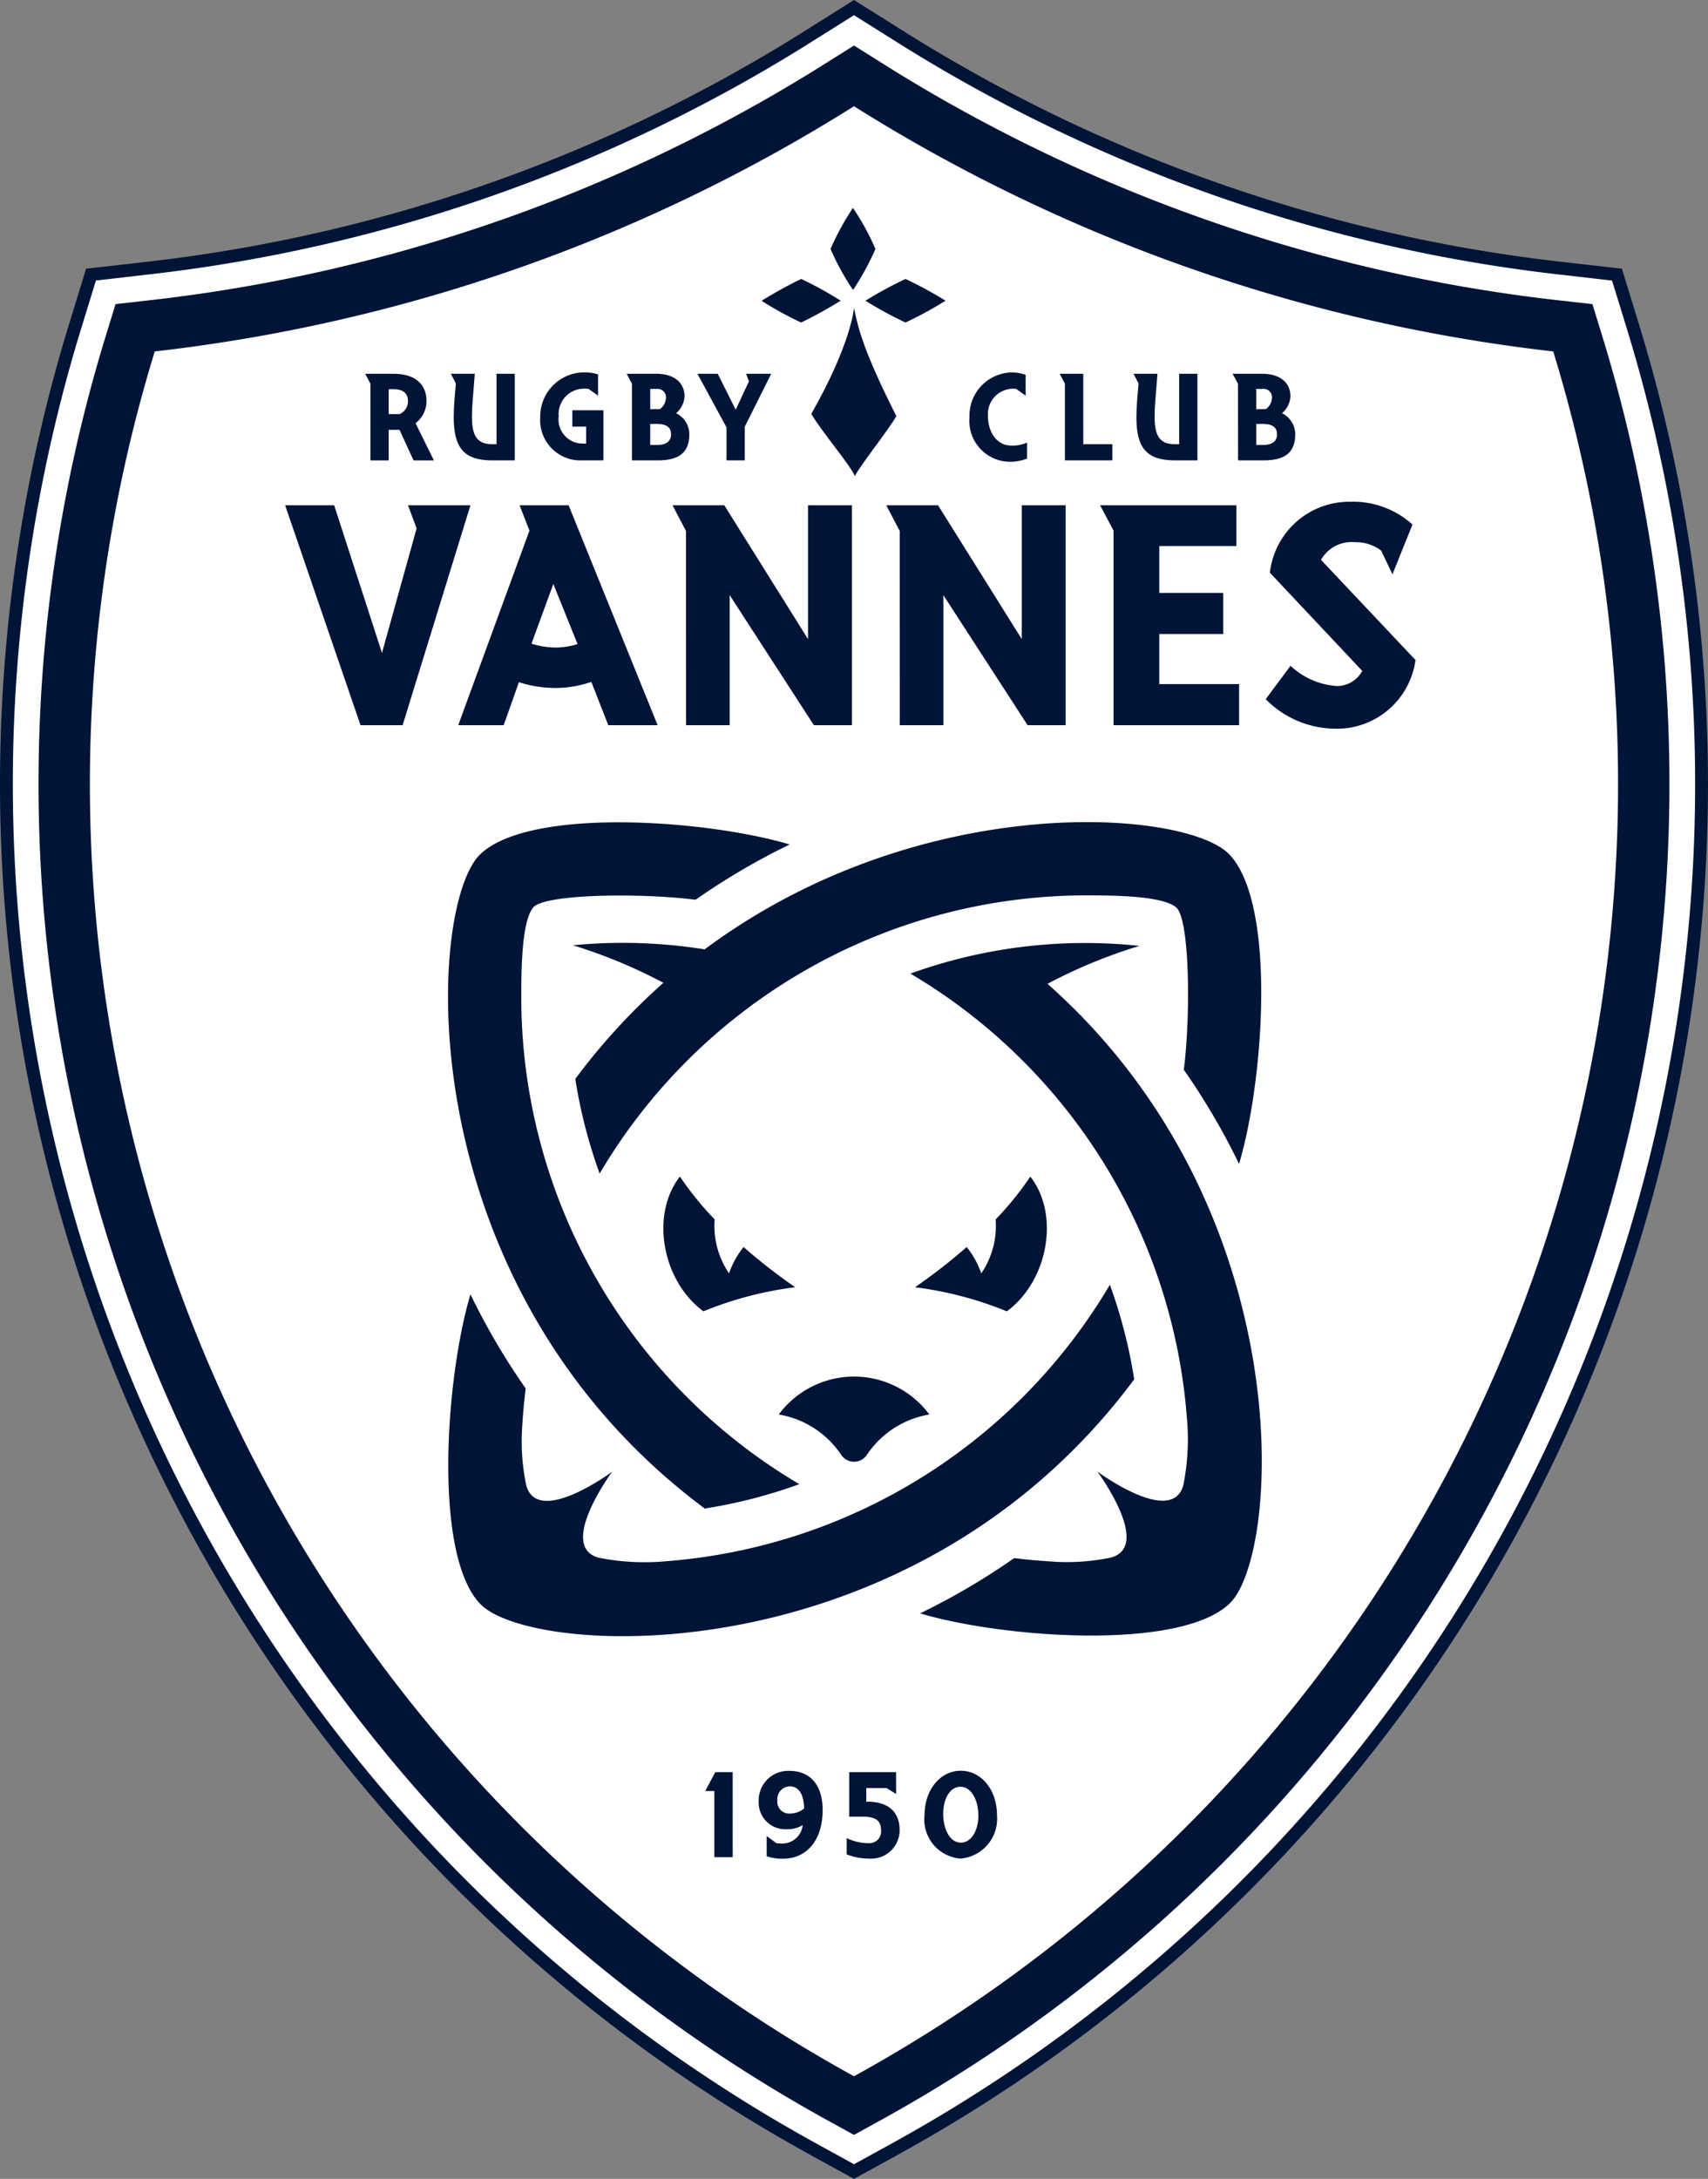 <svg id="Groupe_179" data-name="Groupe 179" xmlns="http://www.w3.org/2000/svg" xmlns:xlink="http://www.w3.org/1999/xlink" width="118.751" height="151.424" viewBox="0 0 118.751 151.424">
  <rect x="0" y="0" width="118.751" height="151.424" fill="#808080" stroke="none"/>
  <defs>
    <clipPath id="clip-path">
      <rect id="Rectangle_271" data-name="Rectangle 271" width="118.751" height="151.424" fill="none"/>
    </clipPath>
  </defs>
  <g id="Groupe_32" data-name="Groupe 32" clip-path="url(#clip-path)">
    <path id="Tracé_14" data-name="Tracé 14" d="M56.364,149.769A108.721,108.721,0,0,1,4.785,22.586l1.2-3.912,4.066-.462a108.943,108.943,0,0,0,46-16.123L59.375,0,62.7,2.089a108.935,108.935,0,0,0,46,16.123l4.065.462,1.2,3.911a108.723,108.723,0,0,1-51.58,127.184l-3.011,1.654Z" fill="#001438"/>
    <path id="Tracé_15" data-name="Tracé 15" d="M57.377,149.674A107.831,107.831,0,0,1,6.221,23.536l1.031-3.353,3.485-.4A109.811,109.811,0,0,0,57.108,3.534l2.85-1.791,2.85,1.791a109.814,109.814,0,0,0,46.371,16.254l3.484.4,1.032,3.352A107.829,107.829,0,0,1,62.539,149.675l-2.58,1.418Z" transform="translate(-0.583 -0.688)" fill="#fff"/>
    <path id="Tracé_16" data-name="Tracé 16" d="M59.4,149.485A106.043,106.043,0,0,1,9.093,25.438L9.781,23.2l2.323-.264A111.59,111.59,0,0,0,59.223,6.422l1.9-1.193,1.9,1.193a111.585,111.585,0,0,0,47.119,16.517l2.323.264.687,2.235A106.044,106.044,0,0,1,62.844,149.485l-1.72.946Z" transform="translate(-1.748 -2.065)" fill="#001438"/>
    <path id="Tracé_17" data-name="Tracé 17" d="M14.838,29.24A102.47,102.47,0,0,0,63.453,149.108,102.47,102.47,0,0,0,112.069,29.24,115.876,115.876,0,0,1,63.453,12.2,115.873,115.873,0,0,1,14.838,29.24" transform="translate(-4.079 -4.817)" fill="#fff"/>
    <path id="Tracé_18" data-name="Tracé 18" d="M82.937,209.43H81.66v-4.6h-.635l.7-1.312h1.21Z" transform="translate(-31.994 -80.361)" fill="#001438"/>
    <path id="Tracé_19" data-name="Tracé 19" d="M90.221,207.147a2.106,2.106,0,0,1-1.152.284,1.854,1.854,0,0,1-1.9-1.951,2.049,2.049,0,0,1,2.145-2.107c1.511,0,2.3,1.071,2.3,2.72,0,2.054-1.06,3.384-2.772,3.384a3.287,3.287,0,0,1-1.119-.172V207.9l.685.5c.084.009.217.017.267.017a1.426,1.426,0,0,0,1.552-1.268m.1-1.165c-.025-1.028-.392-1.537-1.011-1.537a.9.9,0,0,0-.851,1.01.818.818,0,0,0,.876.881,1.54,1.54,0,0,0,.985-.354" transform="translate(-34.419 -80.304)" fill="#001438"/>
    <path id="Tracé_20" data-name="Tracé 20" d="M97.458,203.517h3.256v1.519l-.66-.415H98.644v.95H98.7c1.786,0,2.261,1.018,2.261,1.959a1.979,1.979,0,0,1-2.145,1.995,4.121,4.121,0,0,1-1.536-.294V208.1a3.48,3.48,0,0,0,1.495.354.815.815,0,0,0,.893-.9c0-.579-.258-.942-1.268-.942h-.943Z" transform="translate(-38.413 -80.361)" fill="#001438"/>
    <path id="Tracé_21" data-name="Tracé 21" d="M106.225,206.416c0-1.683,1.06-3.057,2.513-3.057,1.469,0,2.521,1.373,2.521,3.057a2.781,2.781,0,0,1-2.521,3.047,2.727,2.727,0,0,1-2.513-3.047m3.74.051c0-1.053-.476-1.995-1.244-1.995-.735,0-1.2.847-1.2,1.882,0,1.054.467,2,1.219,2s1.227-.855,1.227-1.891" transform="translate(-41.944 -80.299)" fill="#001438"/>
    <path id="Tracé_22" data-name="Tracé 22" d="M40.928,73.31H38L32.759,58.027h3.409L39.493,68.29,41.9,59.634l-.6-1.607h4.344Z" transform="translate(-12.935 -22.913)" fill="#001438"/>
    <path id="Tracé_23" data-name="Tracé 23" d="M56.868,70.32l-1.06,2.99H52.648L57.6,59.79l-.686-1.763h3.409L66.511,73.31H63.082L61.9,70.3a7.608,7.608,0,0,1-2.494.424,8.342,8.342,0,0,1-2.536-.4m4.073-2.655-1.683-4.172-1.518,4.15a5.817,5.817,0,0,0,1.663.268,4.967,4.967,0,0,0,1.538-.246" transform="translate(-20.789 -22.913)" fill="#001438"/>
    <path id="Tracé_24" data-name="Tracé 24" d="M136.058,73.31h-8.729V59.79l-.936-1.763h9.478v2.834h-5.363v3.257h4.448v2.856h-4.448v3.481h5.55Z" transform="translate(-49.908 -22.913)" fill="#001438"/>
    <path id="Tracé_25" data-name="Tracé 25" d="M147.147,69.023a5.212,5.212,0,0,0,3.222,1.406,2,2,0,0,0,1.766-1.049l-6.422-6.827a5.559,5.559,0,0,1,5.59-4.931,6.161,6.161,0,0,1,4.324,1.584l-1.393,3.458-.789-1.651a2.931,2.931,0,0,0-1.829-.58,2.442,2.442,0,0,0-2.349,1.227l6.568,6.961a5.508,5.508,0,0,1-5.507,4.775,6.859,6.859,0,0,1-4.905-2.053Z" transform="translate(-57.422 -22.753)" fill="#001438"/>
    <path id="Tracé_26" data-name="Tracé 26" d="M41.958,42.928h1.964c1.632,0,2.3.834,2.3,1.9a1.941,1.941,0,0,1-.762,1.537l1.276,2.583H45.322l-.977-2.126h-.754v2.126H42.323V43.613ZM43.591,44V45.73h.762a.972.972,0,0,0,.58-.9c0-.667-.506-.834-1.019-.834Z" transform="translate(-16.568 -16.951)" fill="#001438"/>
    <path id="Tracé_27" data-name="Tracé 27" d="M52,45.932c0-.352.016-.747.05-1.177l.1-1.151-.349-.676h1.665l-.149,1.862c-.033.378-.05.729-.05,1.142,0,1.371.406,1.889,1.409,1.889h.3V42.928h1.268v6.017H54.677c-2,0-2.677-.9-2.677-3.013" transform="translate(-20.454 -16.951)" fill="#001438"/>
    <path id="Tracé_28" data-name="Tracé 28" d="M65.26,47.713V46.536H64.3V45.4h2.163v3.48H65.019a2.8,2.8,0,0,1-2.95-3.005,3.062,3.062,0,0,1,3.074-3.109,2.935,2.935,0,0,1,.945.141v1.475l-.663-.473c-.1-.009-.191-.009-.232-.009a1.762,1.762,0,0,0-1.84,1.915,1.68,1.68,0,0,0,1.666,1.9Z" transform="translate(-24.508 -16.887)" fill="#001438"/>
    <path id="Tracé_29" data-name="Tracé 29" d="M72.368,43.622,72,42.928h2.064c1.3,0,1.956.677,1.956,1.555a1.626,1.626,0,0,1-.588,1.186,1.612,1.612,0,0,1,.92,1.476c0,1.247-.7,1.8-2.2,1.8H72.368Zm1.268.36v1.406l.68-.009a1.02,1.02,0,0,0,.414-.808.576.576,0,0,0-.655-.589Zm0,2.433v1.458h.505c.539,0,.945-.211.945-.738,0-.492-.332-.72-.961-.72Z" transform="translate(-28.428 -16.951)" fill="#001438"/>
    <path id="Tracé_30" data-name="Tracé 30" d="M83.419,46.608v2.336H82.152V46.652l-2.022-3.725h1.409l1.252,2.495.92-1.968-.2-.527h1.748Z" transform="translate(-31.64 -16.951)" fill="#001438"/>
    <path id="Tracé_31" data-name="Tracé 31" d="M114.631,43.91c-.091-.009-.2-.009-.232-.009a1.762,1.762,0,0,0-1.724,1.915c0,1.107.622,2.038,1.625,2.038a2.536,2.536,0,0,0,1.093-.211v1.116a3.322,3.322,0,0,1-1.144.22,2.84,2.84,0,0,1-2.859-3.1,3,3,0,0,1,2.967-3.11,3.034,3.034,0,0,1,.936.167v1.449Z" transform="translate(-43.984 -16.887)" fill="#001438"/>
    <path id="Tracé_32" data-name="Tracé 32" d="M123.392,47.821h2.022v1.124h-3.3V43.613l-.365-.685h1.641Z" transform="translate(-48.075 -16.951)" fill="#001438"/>
    <path id="Tracé_33" data-name="Tracé 33" d="M130.437,45.932c0-.352.016-.747.05-1.177l.1-1.151-.349-.676H131.9l-.149,1.862c-.033.378-.05.729-.05,1.142,0,1.371.406,1.889,1.409,1.889h.3V42.928h1.268v6.017h-1.566c-2,0-2.677-.9-2.677-3.013" transform="translate(-51.426 -16.951)" fill="#001438"/>
    <path id="Tracé_34" data-name="Tracé 34" d="M141.994,43.622l-.374-.694h2.064c1.3,0,1.955.677,1.955,1.555a1.626,1.626,0,0,1-.588,1.186,1.612,1.612,0,0,1,.919,1.476c0,1.247-.7,1.8-2.2,1.8h-1.772Zm1.268.36v1.406l.679-.009a1.02,1.02,0,0,0,.414-.808.576.576,0,0,0-.655-.589Zm0,2.433v1.458h.5c.539,0,.945-.211.945-.738,0-.492-.332-.72-.962-.72Z" transform="translate(-55.92 -16.951)" fill="#001438"/>
    <path id="Tracé_35" data-name="Tracé 35" d="M90.252,32.038A31,31,0,0,0,87.5,33.554a23.794,23.794,0,0,0,2.752,1.512A30.932,30.932,0,0,0,93,33.55,23.756,23.756,0,0,0,90.252,32.038Z" transform="translate(-34.55 -12.651)" fill="#001438"/>
    <path id="Tracé_36" data-name="Tracé 36" d="M98.546,26.731a17.2,17.2,0,0,0-1.564-2.852,18.131,18.131,0,0,0-1.557,2.849,17.2,17.2,0,0,0,1.564,2.852,18.1,18.1,0,0,0,1.557-2.849" transform="translate(-37.68 -9.429)" fill="#001438"/>
    <path id="Tracé_37" data-name="Tracé 37" d="M102.217,35.066A26.435,26.435,0,0,0,105,33.548a27.485,27.485,0,0,0-2.781-1.51h0a26.694,26.694,0,0,0-2.787,1.513,27.381,27.381,0,0,0,2.785,1.515h0" transform="translate(-39.261 -12.651)" fill="#001438"/>
    <path id="Tracé_38" data-name="Tracé 38" d="M96.244,47.053c.29-.648,2.347-3.216,2.88-4.172-2.292-4.554-2.634-6.04-2.943-7.519,0,0-.169,2.448-2.968,7.362.636,1.129,2.729,3.577,3.031,4.33" transform="translate(-36.806 -13.963)" fill="#001438"/>
    <path id="Tracé_39" data-name="Tracé 39" d="M108.721,140.019a39.613,39.613,0,0,1-3.594,2.795,25,25,0,0,1,6.385,1.674c2.879-2.126,3.7-6.729,1.633-9.365a21.336,21.336,0,0,1-2.41,2.974,5.885,5.885,0,0,1-1,3.756,6.128,6.128,0,0,0-1.011-1.833" transform="translate(-41.511 -53.355)" fill="#001438"/>
    <path id="Tracé_40" data-name="Tracé 40" d="M77.368,135.122c-2.064,2.637-1.247,7.239,1.633,9.365a25.023,25.023,0,0,1,6.385-1.674,39.484,39.484,0,0,1-3.593-2.795,6.128,6.128,0,0,0-1.011,1.833,5.888,5.888,0,0,1-1-3.756,21.3,21.3,0,0,1-2.41-2.974" transform="translate(-30.096 -53.355)" fill="#001438"/>
    <path id="Tracé_41" data-name="Tracé 41" d="M89.47,160.725a6.509,6.509,0,0,1,4.339,2.8,1.074,1.074,0,0,0,1.794,0,6.511,6.511,0,0,1,4.339-2.8,6.52,6.52,0,0,0-10.471,0" transform="translate(-35.328 -62.424)" fill="#001438"/>
    <path id="Tracé_42" data-name="Tracé 42" d="M97.507,147.538A39.344,39.344,0,0,1,66.66,166.755a16.252,16.252,0,0,1-4.7-.244c-2.9-.79.944-5.978.944-5.978s-5.188,3.846-5.978.944a14.9,14.9,0,0,1-.274-4.151c.052-.86.128-1.719.237-2.575a47.541,47.541,0,0,1-3.841-6.543c-1.717,5.741-2.62,18.085.686,21.521,3.635,3.777,30.04,5.11,45.463-15.614a35.25,35.25,0,0,0-1.693-6.577" transform="translate(-20.339 -58.257)" fill="#001438"/>
    <path id="Tracé_43" data-name="Tracé 43" d="M114.125,111.137a35.524,35.524,0,0,1,6.4-2.638,35.773,35.773,0,0,0-15.937,1.928l.008,0,0,0,0,0h0c.014.008.029.015.044.023a39.341,39.341,0,0,1,19.177,30.823,16.253,16.253,0,0,1-.245,4.7c-.789,2.9-5.977-.944-5.977-.944s3.846,5.187.944,5.977a14.875,14.875,0,0,1-4.151.275c-.86-.053-1.719-.128-2.575-.237a47.451,47.451,0,0,1-6.544,3.841c5.742,1.717,18.086,2.62,21.521-.686,3.588-3.454,4.968-27.45-12.664-43.065" transform="translate(-41.299 -42.763)" fill="#001438"/>
    <path id="Tracé_44" data-name="Tracé 44" d="M69.323,142.125C48.6,126.7,49.933,100.3,53.71,96.662c3.435-3.306,15.779-2.4,21.521-.686a47.511,47.511,0,0,0-6.544,3.841c-3.854-.49-10.506-.4-11.284.53s-.836,4.022-.836,6.247A39.318,39.318,0,0,0,75.9,140.432a35.25,35.25,0,0,1-6.577,1.693" transform="translate(-20.325 -37.288)" fill="#001438"/>
    <path id="Tracé_45" data-name="Tracé 45" d="M111.452,96.65c-2.995-3.112-21.439-4.562-36.469,6.607a36.067,36.067,0,0,0-5.671-.451q-1.765,0-3.487.168a35.747,35.747,0,0,1,6.291,2.608,43.9,43.9,0,0,0-6.126,6.68,35.209,35.209,0,0,0,1.693,6.578,39.317,39.317,0,0,1,33.839-19.335c2.225,0,5.316.059,6.247.837s1.02,7.43.529,11.283a47.489,47.489,0,0,1,3.841,6.544c1.717-5.742,2.62-18.085-.686-21.521" transform="translate(-25.992 -37.281)" fill="#001438"/>
    <path id="Tracé_46" data-name="Tracé 46" d="M102.77,73.311H105.8V64.275l5.857,9.036h2.644V58.028H111.25v9.3l-5.82-9.3h-3.6l.936,1.785Z" transform="translate(-40.211 -22.913)" fill="#001438"/>
    <path id="Tracé_47" data-name="Tracé 47" d="M78.211,73.311h3.035V64.275L87.1,73.311h2.644V58.028H86.691v9.3l-5.82-9.3h-3.6l.936,1.785Z" transform="translate(-30.513 -22.913)" fill="#001438"/>
  </g>
</svg>

